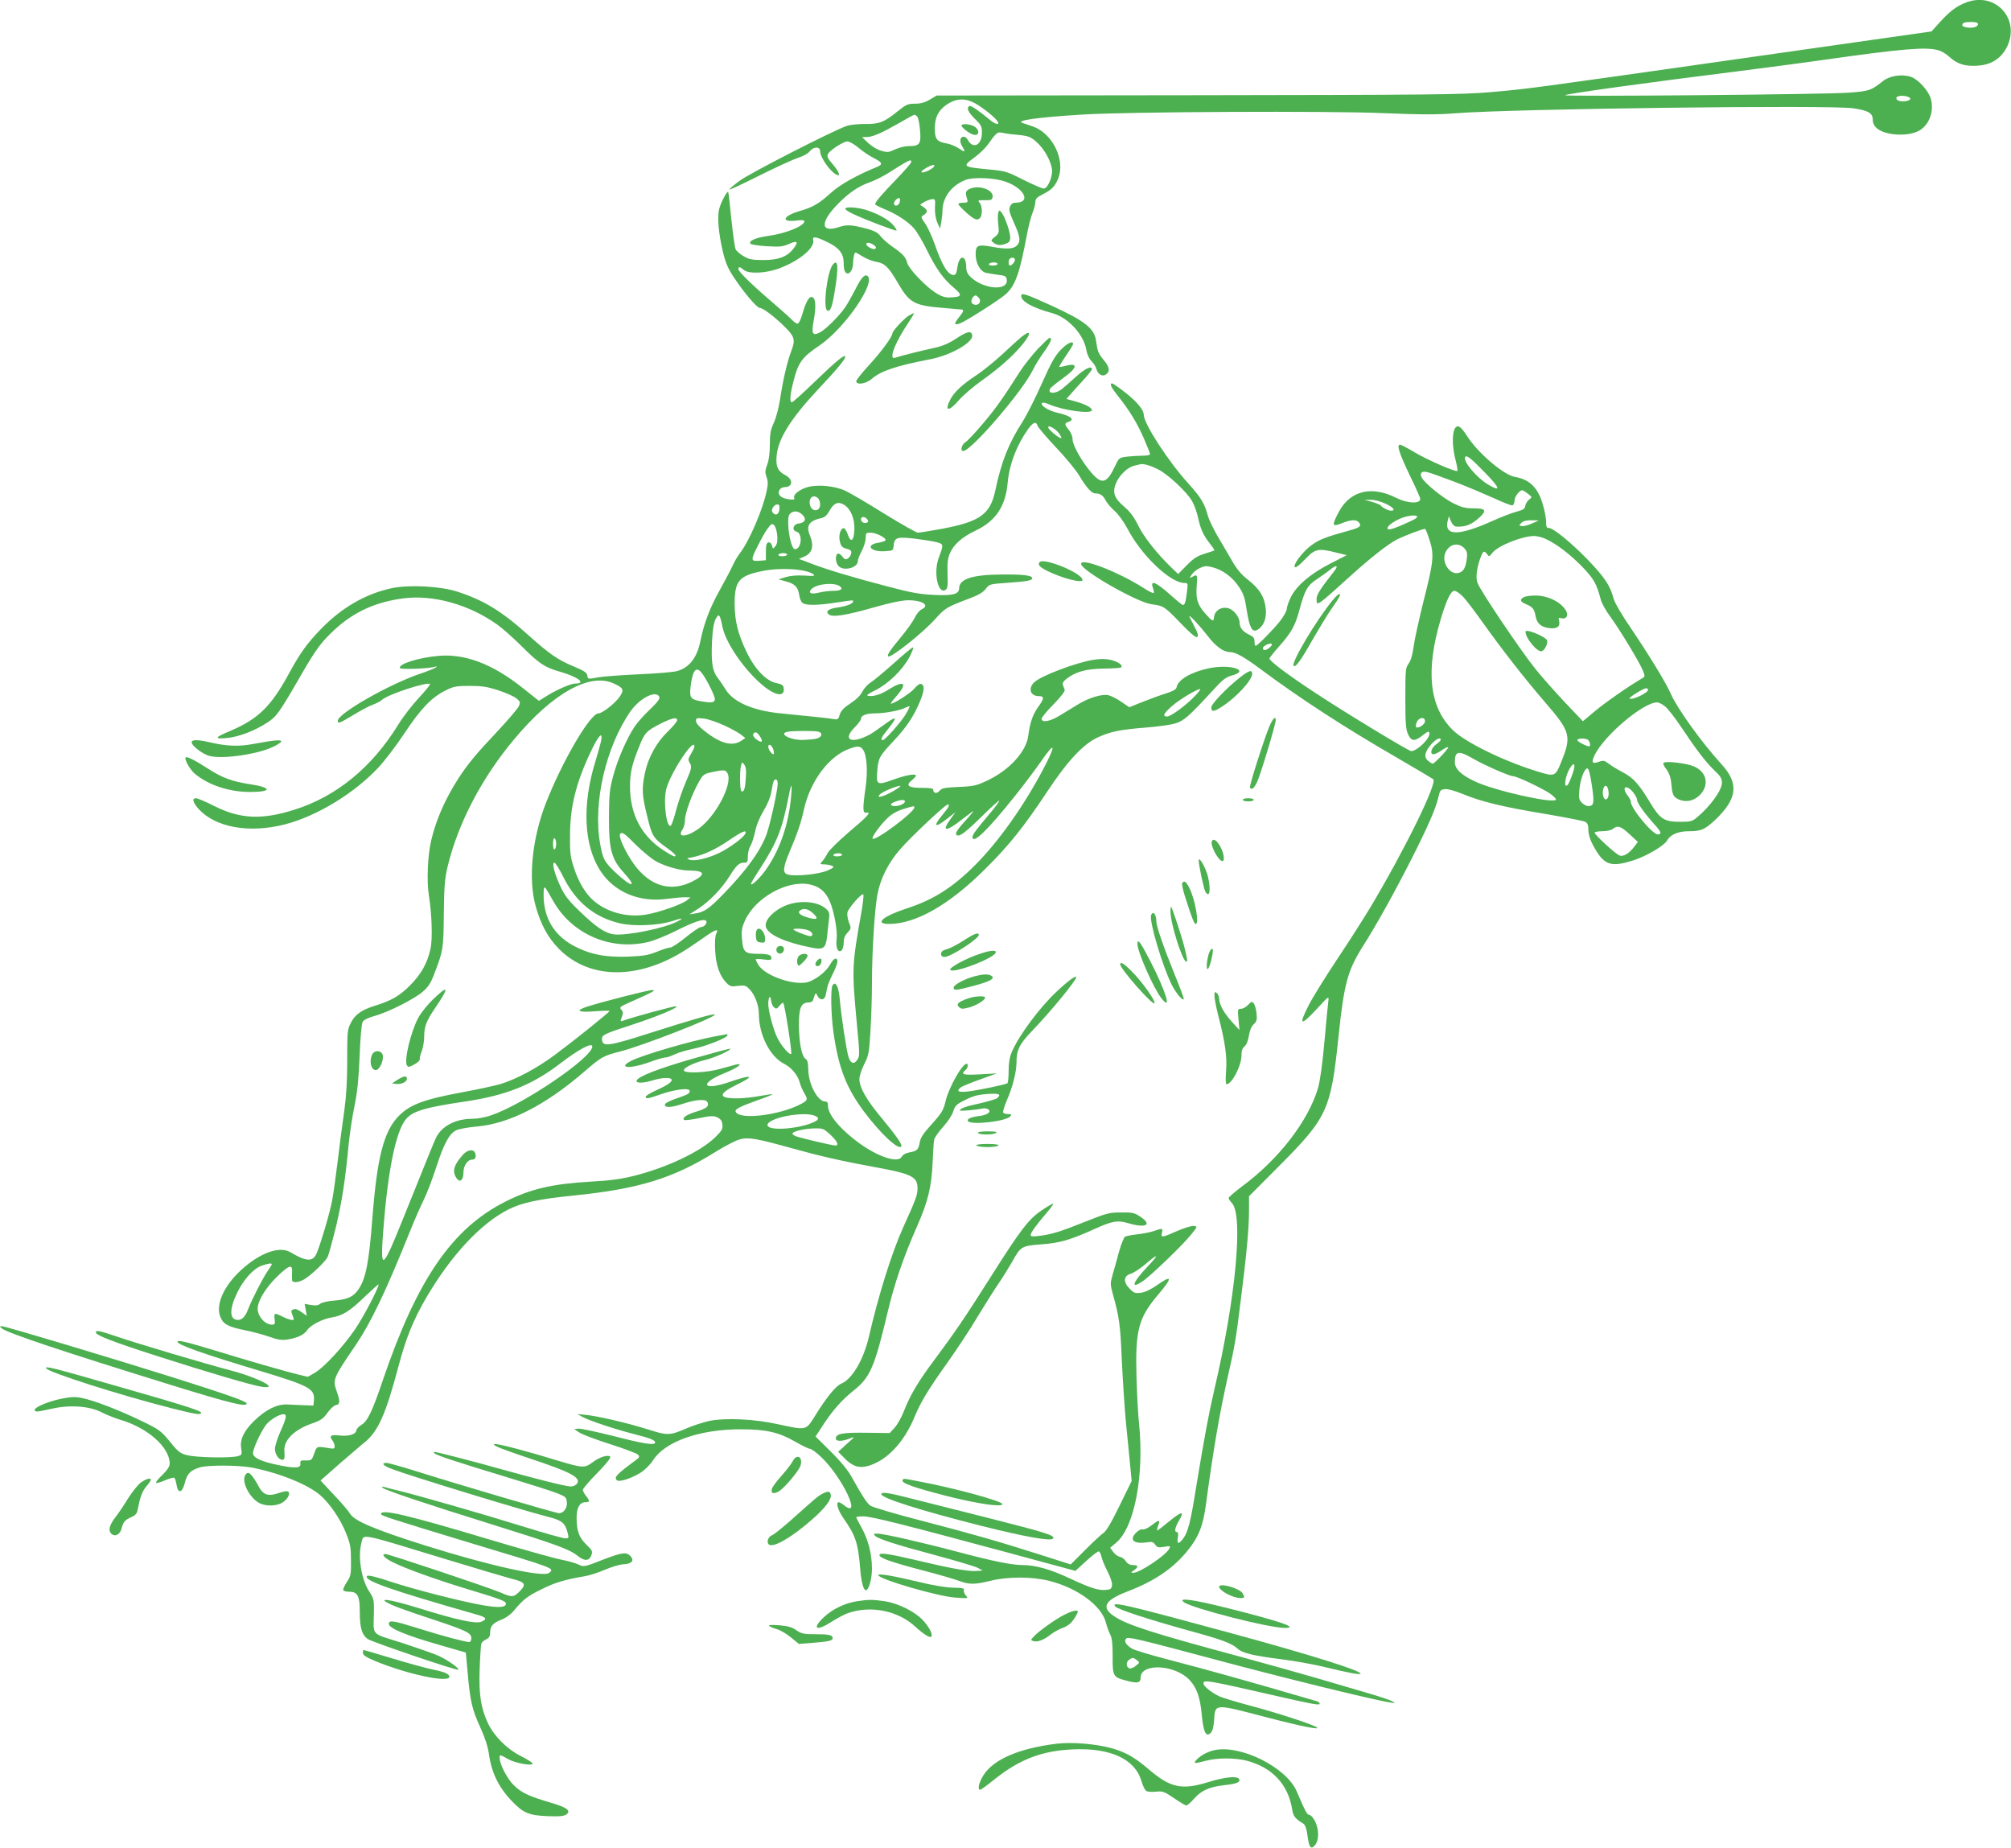 <?xml version="1.0" standalone="no"?>
<!DOCTYPE svg PUBLIC "-//W3C//DTD SVG 20010904//EN"
 "http://www.w3.org/TR/2001/REC-SVG-20010904/DTD/svg10.dtd">
<svg version="1.0" xmlns="http://www.w3.org/2000/svg"
 width="1280pt" height="1176pt" viewBox="0 0 1280 1176"
 preserveAspectRatio="xMidYMid meet">
<g transform="translate(0,1176) scale(0.1,-0.1)"
fill="#4caf50" stroke="none">
<path d="M12519 11746 c-61 -22 -106 -55 -167 -122 l-58 -64 -1194 -170
c-1404 -200 -1370 -195 -1620 -217 -174 -15 -377 -17 -1856 -19 l-1662 -2 -44
-26 c-32 -19 -59 -26 -95 -26 -45 0 -56 -5 -114 -52 -84 -67 -112 -78 -206
-77 -45 0 -95 -5 -118 -14 -98 -36 -616 -301 -678 -348 -38 -28 -67 -53 -64
-55 2 -3 90 38 193 90 104 52 214 102 244 112 31 9 63 27 73 40 25 32 67 33
67 2 0 -38 61 -127 103 -149 31 -17 19 17 -23 66 -32 37 -38 50 -30 65 13 25
99 80 124 80 12 0 44 -18 71 -41 27 -23 71 -52 97 -65 55 -28 59 -40 21 -56
-130 -53 -236 -112 -296 -167 -74 -67 -115 -91 -197 -114 -106 -31 -123 -72
-24 -61 37 5 54 3 54 -4 0 -30 -118 -78 -228 -93 -81 -11 -132 -33 -114 -51 5
-5 52 -12 104 -15 81 -5 100 -3 141 15 53 24 62 13 26 -32 -39 -50 -95 -71
-189 -71 -71 0 -92 4 -126 24 -23 13 -46 33 -52 45 -5 11 -17 98 -27 191 -9
94 -18 172 -20 174 -7 7 -45 -64 -56 -104 -15 -52 -6 -156 21 -272 17 -73 32
-109 69 -165 65 -99 149 -198 168 -198 21 0 104 -64 167 -129 54 -55 59 -77
32 -146 -24 -62 -54 -190 -70 -301 -9 -58 -26 -124 -41 -155 -20 -44 -25 -69
-25 -139 0 -54 -6 -100 -17 -128 -14 -37 -14 -49 -4 -78 10 -27 10 -47 0 -92
-24 -116 -111 -317 -169 -392 -15 -19 -36 -55 -47 -80 -11 -25 -48 -94 -81
-154 -63 -112 -101 -213 -123 -321 -21 -108 -69 -172 -147 -195 -20 -7 -129
-16 -242 -21 -113 -5 -229 -14 -259 -19 -71 -13 -69 -13 -73 12 -2 17 -21 29
-82 55 -105 43 -158 80 -293 201 -170 153 -283 222 -453 277 -109 35 -305 45
-416 22 -167 -36 -318 -123 -450 -259 -87 -89 -136 -157 -204 -283 -114 -210
-196 -290 -371 -365 -103 -43 -109 -54 -28 -47 77 7 176 44 258 97 62 40 77
61 223 314 89 154 124 201 207 278 123 114 262 177 438 200 190 25 419 -39
598 -167 34 -24 106 -88 161 -143 105 -105 143 -130 239 -157 115 -33 169 -75
97 -75 -29 0 -123 -41 -190 -84 l-42 -26 -107 85 c-188 149 -363 216 -531 201
-125 -10 -261 -53 -246 -78 7 -10 188 -3 223 9 11 4 13 3 6 -4 -5 -5 -53 -25
-105 -42 -197 -68 -520 -252 -520 -298 0 -21 11 -16 101 38 46 28 102 58 124
65 21 8 47 21 56 30 38 35 289 117 306 101 3 -4 -29 -43 -70 -87 -42 -45 -102
-122 -133 -173 -167 -271 -393 -456 -660 -540 -208 -66 -346 -59 -509 23 -55
28 -108 50 -117 50 -28 0 -21 -26 16 -68 107 -118 323 -157 551 -98 203 53
440 197 594 362 40 43 115 141 167 220 104 156 171 226 262 271 50 25 68 28
152 28 78 0 111 -5 184 -29 49 -16 100 -39 114 -51 24 -21 25 -25 14 -50 -7
-15 -66 -84 -131 -154 -140 -148 -193 -212 -254 -306 -84 -131 -142 -263 -172
-392 -23 -95 -30 -262 -15 -353 19 -120 24 -277 10 -339 -20 -90 -59 -161
-130 -232 -67 -67 -118 -97 -225 -130 -84 -26 -126 -56 -152 -109 -22 -41 -23
-57 -23 -237 0 -137 -6 -230 -19 -325 -11 -73 -29 -214 -41 -313 -12 -99 -28
-214 -36 -255 -14 -77 -74 -279 -99 -337 -24 -54 -64 -53 -165 7 -71 43 -196
-3 -317 -114 -111 -103 -162 -221 -130 -298 19 -46 50 -62 158 -84 46 -9 115
-28 153 -41 53 -19 79 -23 113 -18 63 9 110 31 129 61 21 31 98 71 156 80 68
11 114 39 209 131 49 47 89 83 89 79 0 -23 -98 -210 -151 -287 -77 -112 -196
-241 -256 -276 l-44 -25 -67 16 c-91 23 -311 86 -522 151 -188 57 -240 69
-240 56 0 -19 157 -75 530 -187 312 -94 345 -113 338 -187 l-3 -32 -55 2 c-30
1 -80 3 -110 5 -67 3 -137 -32 -211 -103 -66 -64 -93 -120 -84 -175 6 -41 5
-44 -22 -51 -45 -13 -263 -9 -320 6 -46 11 -58 20 -112 87 -58 70 -68 77 -184
133 -139 67 -296 128 -375 144 -43 9 -68 8 -134 -5 -86 -18 -174 -56 -167 -73
5 -12 14 -11 109 10 115 26 238 17 315 -22 33 -17 87 -38 119 -48 174 -50 315
-174 316 -278 0 -20 -13 -40 -46 -73 -26 -24 -44 -47 -41 -51 4 -3 29 4 57 16
28 12 54 19 59 17 5 -3 11 -24 15 -46 9 -59 37 -51 53 15 14 57 37 79 96 97
53 15 242 14 326 -1 175 -33 358 -107 439 -176 61 -53 130 -154 165 -243 27
-67 31 -90 31 -173 1 -88 -1 -99 -27 -138 -15 -23 -25 -46 -22 -51 3 -6 21
-10 40 -10 51 0 65 -27 65 -125 0 -104 13 -149 51 -176 28 -19 569 -203 576
-195 9 8 -67 61 -122 87 -33 15 -140 52 -237 84 -203 64 -181 41 -178 195 1
80 -1 88 -30 132 -50 75 -74 224 -49 311 16 57 -26 66 544 -108 187 -57 370
-111 407 -121 91 -22 100 -35 58 -79 -40 -41 -51 -42 -121 -11 -68 30 -714
246 -735 246 -30 0 -8 -25 46 -52 82 -41 275 -110 465 -168 222 -67 255 -79
255 -96 0 -24 -46 -27 -145 -10 -139 24 -439 101 -594 152 -85 29 -138 41
-144 35 -28 -28 143 -88 700 -247 59 -16 66 -29 26 -45 -36 -14 -154 11 -398
87 -191 59 -277 70 -175 22 30 -14 140 -53 244 -87 230 -76 266 -92 266 -126
0 -14 -6 -25 -12 -25 -27 0 -179 41 -315 84 -173 54 -198 58 -198 31 0 -27
108 -72 321 -133 l169 -49 12 -132 c16 -180 28 -230 80 -344 30 -65 48 -122
55 -169 16 -119 62 -213 147 -301 71 -75 108 -90 226 -95 77 -3 104 0 120 11
31 23 5 44 -94 73 -146 43 -193 65 -242 114 -43 43 -89 134 -89 175 0 20 4 19
54 -10 43 -25 156 -46 156 -28 0 5 -34 27 -76 48 -90 46 -169 126 -209 210
-44 95 -58 181 -52 345 3 80 8 152 11 161 4 9 18 21 32 27 18 9 24 19 24 45 0
39 18 59 77 82 24 9 56 33 73 54 61 73 87 93 175 136 85 43 148 62 277 84 31
5 89 24 130 42 40 17 92 33 116 34 55 2 72 25 43 54 -25 25 -53 21 -171 -24
-119 -47 -126 -48 -157 -32 -16 8 -66 23 -113 32 -47 9 -248 66 -446 125 -526
158 -699 199 -699 165 0 -11 57 -29 594 -192 518 -156 512 -153 476 -183 -36
-30 -381 46 -790 175 -320 101 -450 156 -477 202 -9 16 -55 70 -103 120 l-85
91 118 104 c66 56 141 122 169 144 81 69 129 177 208 474 49 185 94 296 176
438 158 271 349 477 527 566 84 42 190 65 407 87 420 42 640 110 910 279 61
38 131 74 157 80 54 14 107 4 334 -59 168 -47 317 -81 509 -116 250 -45 285
-63 285 -138 0 -42 -9 -67 -93 -252 -71 -158 -156 -429 -216 -690 -34 -148
-107 -272 -177 -301 -34 -14 -94 -87 -169 -209 -56 -89 -52 -88 -232 -49 -152
34 -337 42 -440 21 -39 -9 -104 -30 -143 -47 -106 -46 -121 -47 -248 -6 -127
40 -320 85 -396 92 l-51 5 30 -17 c40 -23 207 -79 329 -110 106 -27 136 -39
136 -54 0 -20 -73 -9 -265 41 -109 27 -209 49 -224 47 l-26 -3 35 -23 c19 -12
107 -45 195 -73 88 -28 167 -58 175 -66 13 -13 12 -17 -14 -36 -123 -91 -139
-108 -120 -127 14 -14 93 11 153 49 27 17 61 52 77 77 76 120 295 198 559 198
162 0 243 -19 347 -79 43 -25 85 -45 93 -45 9 0 41 -23 71 -52 134 -126 264
-400 147 -308 -14 11 -30 20 -34 20 -21 0 -6 -51 31 -104 76 -108 92 -157 105
-318 6 -83 21 -138 36 -138 19 0 39 71 39 137 0 92 -24 185 -65 259 -19 34
-35 65 -35 68 0 3 20 6 45 6 50 0 249 -50 910 -228 l440 -119 70 64 c38 35 74
62 79 60 6 -2 13 -17 17 -34 3 -17 21 -59 38 -93 19 -36 31 -73 29 -88 -3 -23
-9 -28 -38 -30 -48 -5 -95 10 -233 74 -121 57 -217 84 -298 84 -69 0 -190 25
-402 81 -229 61 -481 119 -522 119 -26 0 -27 -2 -15 -14 21 -20 128 -55 394
-126 126 -34 243 -69 260 -78 l31 -17 -45 -3 c-49 -3 -166 18 -391 72 -164 38
-217 46 -221 31 -5 -18 64 -43 260 -95 105 -27 216 -59 245 -70 65 -25 101
-25 202 0 109 27 264 27 371 0 182 -45 336 -159 363 -266 7 -26 19 -61 28 -77
11 -22 15 -58 15 -130 -1 -134 2 -140 82 -161 75 -21 96 -17 96 17 0 95 219
85 312 -15 47 -51 67 -110 78 -227 10 -106 27 -139 57 -108 11 11 18 38 21 82
7 105 -2 104 342 14 219 -57 342 -81 310 -61 -30 20 -259 94 -422 137 -93 25
-183 52 -200 61 -52 26 -98 64 -98 80 0 26 14 24 495 -86 211 -48 245 -53 245
-42 0 5 -8 12 -17 15 -434 127 -681 196 -957 268 -104 27 -202 57 -219 66 -40
24 -55 49 -39 65 13 13 71 -1 562 -132 416 -112 1011 -258 1115 -274 39 -6 39
-6 15 8 -14 8 -91 33 -170 56 -80 23 -227 66 -328 96 -101 29 -310 88 -465
130 -555 149 -724 203 -805 258 -85 56 -61 102 82 157 173 66 291 146 382 257
72 88 101 159 119 292 49 363 86 576 138 810 47 208 52 233 86 508 36 284 51
447 51 563 l0 86 188 189 c312 313 333 359 382 831 35 335 58 418 156 573 82
128 198 337 309 555 104 206 153 318 170 390 10 46 14 50 42 53 19 2 65 -11
116 -32 117 -48 251 -81 524 -126 128 -22 242 -44 253 -50 15 -8 20 -21 20
-53 0 -26 11 -61 28 -93 70 -131 111 -146 259 -99 82 26 196 93 214 126 20 37
70 59 136 59 81 0 103 10 170 72 142 135 153 232 39 356 -125 137 -279 351
-321 446 -32 73 -141 251 -259 425 -54 79 -100 158 -106 183 -21 81 -55 131
-158 240 -109 113 -225 208 -254 208 -14 0 -17 8 -17 38 1 20 -9 71 -21 112
-32 108 -84 159 -178 175 -71 12 -236 153 -304 260 -14 22 -33 47 -42 54 -47
40 -65 -78 -31 -208 9 -35 14 -65 11 -68 -9 -9 -191 70 -271 118 -45 27 -87
49 -94 49 -23 0 -4 -57 64 -199 36 -73 65 -139 65 -146 0 -33 -82 -29 -152 6
-157 80 -294 47 -366 -88 -47 -88 -44 -98 18 -73 60 24 93 25 110 5 18 -22 5
-33 -58 -50 -158 -44 -192 -57 -245 -95 -47 -34 -107 -108 -107 -133 0 -18 23
-2 71 48 60 63 81 67 196 38 l65 -16 -107 -55 c-127 -65 -217 -143 -251 -217
-13 -27 -24 -60 -24 -72 0 -11 -19 -45 -42 -75 -46 -58 -145 -158 -156 -158
-4 0 -8 12 -7 27 0 22 -7 31 -34 44 -41 19 -61 45 -61 77 0 33 -34 78 -68 90
-45 15 -91 -12 -95 -57 -2 -30 -11 -26 -56 25 -50 57 -60 92 -54 178 6 69 4
73 -28 55 -20 -10 -20 -10 -4 14 9 14 32 33 52 42 29 14 42 15 80 5 65 -16
128 -63 169 -125 30 -45 38 -70 50 -152 17 -107 34 -139 66 -122 39 21 60 70
55 131 -7 76 -38 129 -112 187 -45 35 -73 69 -106 127 -25 43 -67 115 -93 159
-25 44 -51 98 -57 120 -22 82 -45 119 -126 209 -125 137 -283 380 -283 436 0
31 -41 81 -115 140 -42 33 -81 60 -86 60 -19 0 -8 -24 40 -84 72 -91 120 -170
163 -269 21 -48 38 -92 38 -98 0 -5 -21 -9 -47 -9 -27 0 -71 -3 -99 -6 -50 -6
-52 -8 -75 -57 -53 -113 -84 -123 -149 -49 -61 69 -123 178 -123 215 0 19 -10
44 -23 60 -29 35 -30 44 -4 52 45 14 16 39 -69 58 -60 14 -113 48 -98 63 4 4
24 0 44 -9 89 -39 273 -64 273 -37 0 15 -40 37 -104 55 l-58 16 19 22 c10 12
47 53 81 90 34 37 62 72 62 77 0 26 -45 4 -102 -48 -35 -32 -76 -68 -92 -80
-33 -25 -76 -29 -76 -8 0 14 13 26 99 89 78 57 82 89 8 70 -23 -6 -43 -10 -45
-8 -2 1 17 33 42 70 25 36 46 70 46 76 0 23 -38 5 -80 -39 -36 -38 -60 -81
-118 -211 -40 -90 -95 -200 -123 -244 -89 -138 -135 -254 -174 -439 -32 -151
-98 -198 -338 -243 -76 -14 -146 -25 -155 -25 -9 0 -105 54 -212 120 -107 67
-220 133 -250 147 -64 30 -172 41 -236 24 -53 -14 -97 -48 -89 -69 4 -12 -2
-14 -37 -9 -49 7 -72 30 -57 58 5 11 20 19 33 19 53 0 56 49 5 76 -48 24 -62
56 -56 122 9 109 91 239 265 425 117 124 172 190 172 206 0 21 -58 -27 -197
-161 -73 -71 -137 -128 -143 -128 -15 0 -12 46 10 132 30 120 55 155 164 228
163 110 367 407 306 445 -18 11 -40 -15 -77 -89 -20 -39 -48 -89 -63 -111 -38
-56 -125 -142 -162 -161 -45 -23 -54 -8 -40 69 19 103 14 157 -14 157 -17 0
-37 -38 -58 -112 -9 -32 -22 -58 -30 -58 -7 0 -23 12 -37 26 -13 14 -67 62
-119 107 -126 107 -220 198 -220 214 0 18 10 16 33 -4 31 -28 144 -23 232 11
127 49 223 130 211 179 -6 25 17 22 91 -14 73 -35 103 -73 103 -131 0 -46 8
-68 26 -68 18 0 34 32 34 67 0 15 3 38 6 50 6 21 6 21 51 -7 25 -16 65 -32 89
-36 54 -8 80 -33 138 -133 74 -128 104 -145 282 -160 65 -6 122 -11 127 -11
14 0 7 -18 -18 -48 -35 -42 -33 -55 8 -39 45 19 256 154 290 186 60 55 87 131
133 376 9 50 25 112 35 138 11 26 19 59 19 72 0 19 10 30 48 49 56 28 76 49
97 99 48 116 -34 287 -160 332 -27 9 -57 19 -65 22 -53 16 90 36 380 54 292
18 1560 24 1916 9 241 -10 344 -10 455 -1 362 29 2378 54 2534 32 96 -14 125
-30 125 -72 0 -44 36 -75 105 -89 70 -14 150 -6 193 20 63 38 93 122 72 200
-14 52 -80 125 -127 141 -58 19 -136 7 -178 -27 -77 -61 -87 -64 -221 -74
-147 -11 -1812 -26 -1803 -16 8 9 513 79 1089 151 157 20 411 53 565 75 495
70 646 83 723 60 19 -5 51 -24 71 -43 50 -45 98 -60 176 -55 89 5 150 44 188
117 89 176 -68 354 -254 287z m71 -140 c0 -8 -11 -17 -25 -20 -27 -7 -75 2
-75 13 0 16 15 21 57 21 30 0 43 -4 43 -14z m-446 -462 c24 -9 19 -21 -10 -27
-35 -6 -64 2 -64 19 0 15 45 19 74 8z m-5906 -61 c78 -53 130 -105 113 -111
-7 -2 -23 4 -36 14 -93 76 -136 105 -145 99 -20 -12 -9 -37 35 -81 40 -39 45
-48 45 -89 0 -79 -57 -107 -90 -45 -6 11 -17 20 -26 20 -23 0 -29 -30 -10 -60
23 -40 20 -42 -20 -15 -20 13 -52 27 -73 31 -68 12 -81 27 -81 96 0 69 21 113
71 149 71 50 136 48 217 -8z m-399 -66 c6 -8 14 -46 17 -87 8 -86 -2 -100 -73
-100 -23 0 -62 -9 -86 -21 -38 -18 -48 -20 -86 -9 -25 6 -61 28 -84 49 l-40
38 31 1 c38 1 91 24 207 90 49 29 92 52 96 52 4 0 11 -6 18 -13z m616 -113
c92 -8 103 -12 146 -51 44 -40 84 -109 94 -165 9 -46 -25 -128 -52 -128 -10 0
-67 25 -128 55 -104 53 -116 57 -215 66 -176 17 -178 18 -95 79 31 23 69 60
85 83 47 68 60 79 83 73 12 -3 49 -9 82 -12z m-655 -175 c0 -7 -42 -55 -93
-108 -92 -95 -137 -147 -137 -161 0 -3 26 -17 58 -30 78 -32 151 -79 190 -124
18 -21 55 -82 81 -136 59 -120 105 -185 172 -241 57 -48 53 -59 -24 -62 -33
-1 -55 6 -94 31 -65 42 -171 154 -179 190 -9 36 -27 56 -95 103 -31 22 -65 52
-76 68 -15 20 -38 32 -80 44 -103 27 -131 29 -183 12 -121 -40 -121 33 -1 153
67 67 125 106 194 131 31 10 84 37 118 58 140 88 149 93 149 72z m145 -29
c-10 -16 -65 -42 -78 -37 -7 2 4 14 23 25 37 23 66 29 55 12z m452 -95 c123
-42 169 -135 67 -135 -16 0 -28 -8 -35 -24 -9 -20 -5 -37 25 -104 41 -90 44
-121 16 -147 -22 -20 -68 -22 -159 -5 -88 16 -101 9 -101 -48 0 -57 29 -109
65 -118 14 -3 49 -9 78 -13 45 -5 52 -9 55 -30 11 -75 -147 -63 -230 16 -20
19 -28 37 -28 62 0 81 -45 82 -56 1 -5 -38 -11 -50 -24 -50 -36 0 -73 59 -121
197 -17 48 -44 107 -60 130 -29 42 -29 43 -9 55 26 17 25 32 -2 50 l-22 15 24
16 c14 8 36 17 49 19 24 3 25 1 22 -53 -1 -36 4 -70 15 -95 l17 -39 8 40 c4
22 8 58 8 79 2 82 59 157 147 191 50 19 180 14 251 -10z m-669 -127 c-2 -13
-11 -24 -20 -26 -21 -4 -24 18 -6 36 19 19 30 14 26 -10z m-161 -281 c17 -13
6 -28 -15 -20 -26 9 -42 24 -37 34 6 9 32 2 52 -14z m893 -90 c0 -14 -20 -37
-32 -37 -10 0 -11 34 -1 43 11 12 33 8 33 -6z m-110 -27 c0 -5 -14 -10 -31
-10 -17 0 -28 4 -24 10 3 6 17 10 31 10 13 0 24 -4 24 -10z m-120 -215 c17
-20 5 -45 -20 -45 -11 0 -23 7 -26 15 -6 15 11 45 26 45 4 0 13 -7 20 -15z
m375 -816 c4 -11 57 -73 118 -138 62 -65 127 -145 146 -177 43 -73 79 -114
102 -114 31 0 50 -12 66 -44 9 -17 35 -48 58 -68 24 -21 58 -69 80 -110 89
-172 274 -348 364 -348 22 0 23 -2 16 -57 -8 -65 -14 -83 -26 -83 -5 0 -39 28
-76 61 -95 86 -135 102 -114 46 5 -14 7 -27 4 -31 -3 -3 -30 10 -59 29 -170
109 -418 203 -402 153 15 -47 357 -241 446 -253 79 -11 84 -14 184 -118 71
-73 101 -98 109 -90 8 8 3 26 -18 64 -15 30 -30 59 -32 64 -8 22 63 -54 115
-121 52 -68 102 -104 143 -104 35 0 89 -30 190 -105 254 -189 535 -372 876
-569 121 -70 223 -131 228 -135 26 -25 -179 -444 -401 -816 -36 -60 -129 -207
-208 -325 -79 -119 -161 -251 -183 -295 -68 -133 -54 -139 53 -23 74 80 75 81
71 48 -3 -19 -14 -136 -25 -260 -13 -145 -28 -250 -41 -295 -62 -209 -250
-453 -483 -625 -47 -35 -86 -69 -86 -74 0 -5 9 -20 21 -32 74 -78 24 -608
-111 -1184 -38 -164 -63 -299 -120 -645 -32 -202 -50 -270 -81 -309 -28 -36
-39 -33 -32 9 4 23 2 35 -6 35 -18 0 -13 29 15 76 36 61 15 57 -68 -11 -36
-30 -69 -55 -72 -55 -3 0 -1 12 4 26 17 44 11 46 -36 10 -25 -20 -52 -32 -60
-29 -19 7 -64 -34 -64 -58 0 -23 32 -32 85 -25 37 6 45 4 58 -14 12 -18 21
-20 57 -14 40 7 42 6 31 -14 -22 -41 -188 -152 -226 -151 -19 0 -19 1 3 16 30
21 28 33 -7 33 -19 0 -34 8 -45 24 -8 14 -25 26 -37 28 -12 2 -31 15 -43 31
l-20 27 38 32 c116 96 180 426 146 758 -6 52 -13 183 -16 290 -9 303 11 381
136 529 96 113 93 132 -9 60 -36 -25 -73 -43 -99 -46 -36 -5 -45 -2 -72 26
-42 42 -39 81 7 95 18 5 61 33 95 62 34 30 64 52 66 49 3 -3 -22 -33 -55 -67
-93 -98 -110 -145 -33 -94 52 34 260 234 313 301 40 50 40 50 15 53 -14 2 -61
-13 -105 -32 -97 -43 -105 -44 -97 -11 7 29 3 30 -51 11 -22 -8 -69 -17 -105
-21 -36 -4 -71 -11 -79 -15 -7 -4 -24 -45 -37 -91 -12 -46 -31 -112 -41 -147
-17 -60 -17 -64 1 -130 40 -144 47 -194 56 -412 6 -124 17 -297 25 -385 9 -88
21 -212 27 -275 l11 -115 -77 -157 c-53 -109 -85 -163 -104 -175 -15 -10 -67
-59 -117 -109 l-90 -90 -185 59 c-280 89 -426 131 -760 218 -168 43 -316 87
-330 97 -24 18 -49 57 -120 184 -22 40 -69 98 -132 160 l-97 96 55 84 c62 92
114 150 189 210 104 83 132 149 215 498 43 182 102 354 189 550 68 155 90 247
97 400 3 69 7 135 10 147 2 13 28 49 57 82 30 33 59 77 65 100 11 35 20 44 78
72 49 25 82 33 139 37 75 5 91 -2 61 -27 -7 -6 -55 -20 -106 -32 -90 -19 -130
-33 -130 -46 0 -5 104 3 145 13 11 2 26 0 34 -5 25 -16 -4 -38 -61 -44 -50 -6
-78 -20 -66 -33 26 -25 243 0 269 32 9 11 6 14 -14 14 -14 0 -29 4 -32 10 -3
5 8 41 24 79 36 81 61 179 61 240 0 79 19 117 98 199 122 127 282 322 282 343
0 15 -55 -26 -124 -91 -110 -103 -241 -280 -286 -385 -14 -33 -20 -69 -20
-120 0 -41 -4 -76 -8 -79 -15 -9 -188 -45 -251 -52 -62 -7 -76 1 -46 26 8 6
63 29 122 50 l108 39 -107 -6 c-108 -6 -126 -1 -93 27 16 13 20 40 7 40 -28 0
-112 -150 -133 -236 -14 -61 -25 -78 -99 -160 -44 -49 -62 -76 -66 -105 -8
-46 -17 -54 -66 -63 -23 -4 -42 -15 -49 -28 -25 -46 -172 7 -303 112 -105 83
-166 162 -166 214 0 19 -5 26 -18 26 -47 0 -105 109 -107 198 -1 47 -5 66 -17
73 -25 14 -42 103 -43 215 0 112 14 144 62 144 13 0 26 7 28 15 16 51 17 51
28 28 14 -31 45 -30 52 2 3 14 8 37 11 53 3 15 19 53 35 85 16 32 29 66 29 77
0 32 -24 23 -45 -16 -22 -41 -77 -88 -131 -110 -81 -34 -284 32 -328 107 -9
15 -16 30 -16 33 0 4 23 4 50 0 41 -5 50 -4 50 9 0 20 -21 27 -89 27 -79 0
-92 12 -98 92 -5 56 -2 74 20 122 67 146 272 258 413 227 62 -14 98 -45 125
-106 28 -63 51 -192 44 -242 -7 -52 9 -90 31 -72 8 6 14 29 14 50 0 26 7 46
25 64 23 26 24 28 8 66 -8 21 -12 50 -9 63 7 28 91 124 101 114 3 -3 -1 -46
-9 -95 -65 -365 -65 -372 -31 -740 17 -179 18 -193 2 -217 -21 -32 -42 -25
-56 17 -13 39 -47 263 -56 369 -7 80 -27 118 -46 87 -13 -22 -10 -182 6 -299
32 -225 81 -352 195 -505 102 -136 215 -243 236 -222 10 10 -27 64 -118 174
-101 120 -148 201 -148 256 0 19 14 61 30 93 28 54 32 72 40 204 5 80 10 219
10 310 0 208 17 470 35 569 20 103 70 202 147 289 67 77 285 282 300 282 16 0
8 -16 -32 -64 -64 -78 -51 -89 30 -25 l51 40 -30 -42 c-58 -79 -34 -85 58 -15
30 23 66 50 80 61 14 11 0 -9 -31 -43 -66 -72 -83 -98 -68 -107 18 -11 54 16
163 123 59 58 107 101 107 96 0 -6 -26 -41 -57 -78 -85 -100 -113 -137 -113
-152 0 -51 96 42 270 260 58 73 132 171 165 219 93 135 100 112 14 -50 -124
-235 -284 -460 -433 -609 -142 -142 -265 -220 -431 -274 -156 -51 -213 -100
-117 -100 170 0 381 120 608 345 156 154 250 272 398 495 133 201 232 306 327
349 80 36 140 48 305 61 72 6 155 17 184 26 55 16 89 46 245 216 55 61 79 79
112 88 127 33 -5 76 -143 47 -113 -24 -197 -73 -205 -121 -3 -14 -23 -25 -74
-41 -38 -12 -105 -37 -148 -54 l-79 -32 -51 35 c-29 20 -66 38 -83 42 -43 8
-126 -17 -196 -61 -32 -19 -84 -51 -115 -70 -61 -37 -113 -46 -113 -19 0 8 34
50 76 92 45 46 73 82 71 92 -3 8 -8 22 -12 31 -4 12 4 24 27 42 58 43 123 61
235 62 57 1 106 4 109 8 13 13 -18 35 -64 47 -35 8 -66 8 -113 1 -114 -19
-331 -101 -376 -143 -41 -39 -25 -88 29 -88 37 0 35 -15 -6 -72 -34 -49 -50
-97 -61 -180 -13 -101 -119 -218 -260 -285 -70 -33 -87 -37 -183 -41 -91 -4
-108 -8 -122 -25 -17 -20 -40 -16 -40 7 0 9 -20 12 -69 12 -87 -1 -110 14 -68
48 15 12 27 25 27 29 0 16 -63 5 -145 -25 -103 -37 -109 -34 -101 59 7 80 13
91 105 189 81 86 128 157 167 251 28 68 30 101 8 110 -10 4 -26 -7 -46 -31
-25 -30 -148 -107 -148 -92 0 3 18 26 40 51 70 81 42 98 -57 35 -47 -30 -96
-45 -129 -38 -12 2 5 15 49 36 82 41 171 128 216 211 17 33 28 61 22 61 -6 0
-61 -46 -123 -102 -62 -55 -128 -110 -146 -121 -18 -11 -42 -37 -53 -58 -12
-25 -40 -52 -77 -76 -42 -28 -60 -47 -67 -71 -9 -30 -12 -33 -40 -28 -28 5
-102 13 -335 36 -177 17 -303 72 -352 153 -13 21 -35 54 -50 73 -34 44 -42 98
-36 233 4 74 11 117 23 141 21 40 27 32 44 -51 21 -103 142 -277 260 -374 80
-65 138 -71 129 -14 -2 19 -12 25 -47 32 -64 13 -137 89 -189 198 -55 114 -75
195 -76 304 0 147 26 180 172 210 116 25 280 15 328 -19 15 -11 6 -13 -57 -9
-47 3 -90 -1 -119 -10 l-45 -14 47 -13 c57 -15 77 -35 85 -86 3 -22 12 -45 21
-51 21 -17 95 -16 212 2 113 17 110 17 110 7 0 -14 -45 -31 -99 -38 -58 -8
-79 -25 -56 -44 24 -20 110 -6 289 45 106 30 178 45 217 45 92 0 140 -33 85
-58 -13 -6 -33 -30 -44 -54 -12 -24 -51 -79 -87 -122 -69 -83 -90 -114 -82
-123 15 -14 220 148 302 240 61 68 72 74 212 127 59 22 90 40 107 62 23 31 26
31 138 39 127 9 158 15 158 29 0 18 -55 25 -190 24 -190 -1 -274 -28 -275 -87
0 -38 -39 -49 -160 -43 -88 4 -145 14 -285 51 -231 60 -397 110 -495 148 l-80
30 32 14 c54 22 66 68 37 138 -25 61 -3 92 78 109 18 4 34 20 50 49 26 47 55
58 93 33 42 -28 66 -89 63 -159 -3 -71 -23 -84 -42 -28 -6 19 -17 36 -23 39
-21 6 -38 -44 -27 -85 7 -30 15 -38 42 -45 26 -7 33 -13 30 -30 -2 -11 -11
-26 -21 -32 -15 -9 -21 -7 -36 13 -10 13 -23 21 -30 17 -16 -11 -13 -57 6 -78
32 -35 123 -12 123 31 0 10 11 39 25 65 14 26 25 63 25 82 0 32 2 34 33 34 35
0 101 -35 93 -49 -3 -5 -23 -11 -45 -15 -85 -13 -52 -59 39 -54 54 3 55 4 58
35 5 53 20 58 135 45 56 -7 119 -17 141 -23 42 -12 43 -14 11 -99 -35 -94 -5
-234 43 -204 14 10 16 24 13 101 -2 73 1 99 16 134 25 56 78 102 162 142 129
61 192 155 205 307 11 117 57 236 129 338 33 46 52 53 62 21z m131 -41 c13
-17 22 -33 19 -36 -6 -7 -77 49 -82 65 -8 22 37 1 63 -29z m2719 -259 c94 -96
100 -122 19 -74 -76 45 -164 150 -148 177 9 14 37 -8 129 -103z m-2080 22 c63
-33 179 -142 212 -199 14 -24 32 -73 39 -108 16 -73 34 -112 77 -166 17 -21
28 -39 26 -41 -2 -2 -30 -11 -62 -21 -45 -14 -70 -29 -113 -73 l-55 -56 -46
44 c-90 87 -175 195 -209 266 -26 53 -50 85 -89 119 -65 55 -77 93 -49 155 21
47 73 96 112 105 15 3 32 7 37 9 20 7 71 -8 120 -34z m1883 -77 c81 -31 194
-79 252 -105 57 -27 110 -47 117 -45 7 3 13 17 13 31 0 24 31 65 49 65 4 0 21
-10 36 -22 28 -22 28 -22 7 -38 -11 -9 -22 -27 -24 -40 -2 -18 -13 -25 -54
-36 -29 -7 -98 -34 -154 -59 -218 -98 -310 -97 -285 3 l7 27 13 -32 c8 -19 22
-33 32 -34 61 -4 100 12 152 60 46 43 37 56 -40 56 -54 0 -76 6 -132 34 -66
34 -178 125 -198 162 -14 28 -1 42 33 35 16 -3 95 -31 176 -62z m-4050 -106
c7 -7 12 -24 12 -39 0 -46 -53 -49 -64 -4 -12 46 21 74 52 43z m3610 -33 c51
-23 68 -45 36 -45 -18 0 -56 19 -65 33 -4 5 -29 15 -55 23 l-49 13 40 0 c23 1
63 -10 93 -24z m-3857 -17 c4 -42 -17 -66 -39 -44 -11 11 -11 18 -3 35 13 23
40 29 42 9z m152 -60 c21 -25 9 -45 -31 -50 -34 -4 -44 -43 -13 -51 42 -11 33
-112 -9 -112 -19 0 -40 80 -43 158 -1 48 2 61 18 73 23 17 54 10 78 -18z
m3907 -6 c0 -10 -20 -20 -104 -57 -64 -27 -90 -31 -84 -13 6 18 50 47 94 63
44 16 94 19 94 7z m-3501 -16 c9 -10 9 -16 1 -21 -16 -10 -40 2 -40 20 0 19
24 20 39 1z m4233 -27 c-24 -11 -53 -19 -64 -17 -21 3 -21 4 -4 21 12 11 32
17 64 16 l47 -1 -43 -19z m-4805 -76 c3 -34 0 -54 -11 -68 -16 -20 -16 -20
-22 3 -4 14 -13 22 -23 20 -12 -3 -16 -16 -16 -58 l0 -55 -33 -3 c-65 -6 -66
0 -21 90 23 46 52 98 66 116 23 30 27 32 41 19 8 -9 17 -37 19 -64z m4153 -33
c29 -90 25 -134 -41 -393 -27 -109 -55 -235 -61 -280 -7 -54 -18 -91 -32 -110
-20 -27 -21 -41 -21 -220 0 -159 3 -198 17 -229 21 -47 42 -48 94 -7 32 25 40
28 42 14 7 -32 -77 -115 -116 -115 -16 0 -438 256 -617 375 -169 111 -285 199
-285 214 0 4 27 39 61 77 79 89 102 131 129 229 34 128 51 159 112 199 29 19
68 47 86 62 38 31 53 26 26 -9 -91 -115 -114 -152 -114 -178 0 -50 -2 -51 215
145 128 116 238 202 295 232 52 26 174 72 181 68 4 -2 17 -35 29 -74z m739 10
c70 -32 160 -102 237 -182 70 -74 86 -103 113 -204 6 -23 33 -72 61 -109 58
-79 182 -284 206 -340 15 -37 15 -40 -1 -50 -95 -56 -235 -154 -300 -208 l-80
-67 -115 121 c-63 67 -148 163 -188 213 -94 117 -352 500 -368 547 -13 37 -4
101 24 172 13 32 20 33 38 10 11 -17 14 -16 33 9 36 45 187 106 266 107 17 0
50 -8 74 -19z m-515 -63 c14 -17 17 -31 12 -65 -8 -57 -21 -80 -52 -88 -58
-15 -112 71 -83 132 27 55 85 65 123 21z m-4314 -37 c0 -5 -14 -10 -31 -10
-17 0 -28 4 -24 10 3 6 17 10 31 10 13 0 24 -4 24 -10z m337 -202 c21 -17 4
-28 -43 -28 -25 0 -65 -5 -90 -11 -53 -14 -75 -2 -46 25 36 32 146 41 179 14z
m3965 -65 c20 -21 77 -96 128 -168 125 -175 265 -354 395 -505 161 -186 169
-214 103 -377 -38 -96 -41 -97 -154 -62 -215 66 -462 187 -539 265 -148 147
-172 376 -75 703 38 126 64 181 88 181 10 0 34 -17 54 -37z m-1232 -325 c-24
-19 -41 -20 -42 -3 -1 13 43 35 56 28 5 -3 -1 -15 -14 -25z m-3618 -155 c28
-31 88 -149 88 -171 0 -25 -22 -27 -99 -13 -55 11 -63 24 -56 86 12 105 33
136 67 98z m-557 -72 c63 -28 69 -41 40 -84 -30 -43 -111 -107 -136 -107 -52
0 -229 -302 -334 -570 -88 -225 -114 -483 -66 -655 33 -119 78 -201 147 -272
200 -204 526 -200 834 9 36 24 86 58 111 76 56 38 75 42 58 11 -7 -14 -10 -54
-7 -108 5 -95 29 -162 72 -206 23 -23 31 -25 73 -19 44 5 50 3 75 -23 33 -34
58 -101 58 -154 0 -133 70 -273 161 -319 47 -24 86 -71 99 -118 5 -20 19 -52
30 -70 24 -39 21 -46 -28 -71 -136 -69 -378 -98 -408 -49 -11 17 18 33 132 74
58 20 103 38 101 40 -2 2 -38 -3 -81 -11 -43 -8 -108 -15 -144 -15 -124 0
-123 29 5 91 108 52 89 62 -37 19 -89 -31 -144 -40 -157 -27 -14 14 32 47 107
77 85 34 129 67 74 55 -16 -4 -60 -16 -99 -27 -80 -24 -225 -31 -232 -11 -6
16 63 50 134 67 57 13 169 63 161 72 -3 2 -107 -26 -233 -62 -221 -63 -355
-115 -363 -141 -5 -18 43 -17 104 2 55 17 110 20 118 6 9 -13 -23 -36 -96 -69
-38 -17 -68 -36 -68 -41 0 -16 12 -14 93 14 94 33 187 44 187 22 0 -17 -10
-22 -94 -51 -33 -12 -61 -26 -63 -33 -8 -24 38 -23 112 2 88 29 150 33 159 9
10 -25 -8 -39 -74 -59 -59 -18 -90 -39 -76 -52 3 -4 46 1 95 11 77 16 92 16
117 5 22 -11 30 -22 32 -47 3 -27 -4 -39 -46 -80 -94 -91 -304 -191 -512 -244
-89 -22 -153 -31 -282 -38 -242 -14 -380 -46 -539 -126 -340 -170 -563 -495
-780 -1131 -69 -205 -100 -269 -139 -291 -16 -9 -31 -26 -32 -36 -4 -25 -50
-38 -110 -31 -52 6 -64 -3 -43 -31 8 -10 15 -27 15 -38 0 -16 -5 -17 -37 -12
-78 13 -76 14 -93 -34 -15 -43 -18 -45 -53 -44 -33 1 -37 -1 -35 -20 4 -29
-30 -32 -134 -11 -115 23 -168 48 -168 77 0 27 49 134 82 179 23 31 84 69 113
69 23 0 18 -25 -20 -110 -19 -43 -35 -92 -35 -110 0 -35 24 -70 47 -70 14 0
16 8 13 58 -4 69 64 135 181 175 52 18 68 30 94 67 18 25 41 46 53 48 26 4 28
23 7 82 -29 81 -27 86 117 297 99 146 192 340 348 728 29 72 68 161 87 199 19
38 54 129 78 203 50 154 83 216 127 239 17 9 76 20 134 25 205 18 435 135 683
349 111 96 121 101 231 129 145 38 600 215 600 234 0 10 -120 -24 -419 -119
-253 -81 -294 -87 -299 -43 -4 32 5 37 196 99 160 53 295 109 276 116 -9 4
-283 -71 -336 -91 -21 -8 -21 -5 -8 29 7 19 6 29 -6 41 -14 14 -8 19 63 50
146 65 161 74 134 74 -24 1 -316 -74 -413 -105 -79 -26 -60 -38 47 -30 52 4
95 5 95 2 0 -7 -224 -187 -345 -277 -117 -87 -250 -158 -350 -188 -38 -11
-145 -34 -236 -51 -246 -45 -337 -78 -409 -150 -97 -97 -140 -264 -170 -655
-21 -274 -41 -379 -86 -447 -32 -50 -71 -68 -157 -75 -41 -3 -79 -12 -89 -20
-12 -11 -28 -13 -58 -8 l-41 7 7 -38 7 -38 -24 17 c-35 25 -47 30 -64 23 -12
-4 -13 -11 -5 -31 6 -15 10 -28 10 -31 0 -10 -34 -2 -70 16 -53 27 -57 26 -52
-15 4 -31 2 -35 -19 -35 -43 1 -89 53 -89 102 0 48 50 131 120 200 81 79 103
86 99 31 -1 -21 -1 -44 0 -50 2 -18 36 -16 73 3 40 21 136 111 153 144 7 14
31 102 54 195 39 167 58 290 81 530 7 66 23 174 37 240 18 89 26 170 32 315 4
108 12 204 19 216 7 13 32 26 74 38 87 23 257 109 310 156 33 28 51 56 70 107
59 152 61 165 63 388 2 175 6 225 24 300 66 274 217 565 425 812 243 291 479
423 631 354z m3699 -82 c-54 -57 -152 -129 -175 -129 -36 0 -20 26 52 84 52
40 151 97 158 90 3 -2 -13 -23 -35 -45z m2886 41 c0 -20 -105 -69 -118 -55 -6
6 89 65 105 65 7 0 13 -4 13 -10z m-6293 -46 c4 -11 -14 -35 -59 -78 -36 -33
-80 -83 -98 -109 -51 -77 -109 -210 -137 -315 -23 -85 -26 -118 -27 -262 -1
-204 16 -268 95 -354 90 -99 50 -96 -55 3 -71 68 -79 84 -97 186 -45 257 38
614 194 838 60 86 166 138 184 91z m6403 -61 c17 -14 64 -74 102 -132 102
-152 154 -219 209 -273 40 -37 49 -52 49 -80 0 -47 -75 -151 -159 -220 -29
-25 -41 -28 -104 -28 -106 0 -130 16 -197 127 -69 115 -107 156 -173 189 -28
15 -67 38 -85 52 -30 23 -37 24 -65 14 -43 -16 -50 -4 -27 43 62 126 310 335
397 335 12 0 36 -12 53 -27z m-4834 -47 c-29 -49 -132 -166 -147 -166 -18 0
-8 20 37 75 25 31 43 59 40 62 -3 3 -23 -6 -43 -21 -21 -15 -60 -42 -86 -61
-49 -35 -115 -59 -145 -53 -31 6 -24 37 17 78 23 23 41 47 41 55 0 22 33 35
88 35 61 0 159 18 192 35 14 7 27 12 29 10 2 -2 -8 -24 -23 -49z m-1456 -40
c0 -8 -27 -40 -59 -71 -72 -69 -125 -165 -146 -264 -21 -101 -19 -140 14 -274
31 -129 38 -140 126 -203 51 -37 66 -54 47 -54 -5 0 -36 17 -68 38 -141 91
-214 230 -214 407 0 87 12 140 58 253 35 89 47 101 137 147 75 37 105 43 105
21z m303 -34 c45 -21 93 -48 106 -59 l25 -20 -27 -18 c-57 -37 -133 -17 -235
65 -33 26 -52 48 -52 62 0 19 4 20 50 15 28 -3 87 -24 133 -45z m4457 28 c0
-21 -44 -49 -57 -37 -3 4 -1 18 5 32 14 31 52 35 52 5z m-3862 -66 c32 -9 24
-37 -13 -45 -17 -4 -54 -7 -83 -8 -81 -2 -161 40 -99 52 35 7 170 7 195 1z
m-374 -26 c29 -41 15 -51 -24 -20 -13 11 -20 24 -16 30 11 18 23 15 40 -10z
m-1008 -34 c-4 -19 -21 -79 -37 -132 -85 -276 -73 -529 31 -692 88 -137 249
-205 427 -180 41 5 91 10 111 10 l37 -1 -22 -18 c-33 -27 -182 -79 -264 -92
-121 -19 -247 16 -333 91 -50 44 -95 119 -123 208 -22 66 -26 95 -25 202 0
184 38 338 133 538 50 105 77 132 65 66z m5344 8 c0 -5 -13 -18 -30 -30 -31
-23 -41 -62 -15 -62 8 0 31 11 51 25 20 14 40 23 42 20 6 -6 -88 -105 -99
-105 -4 0 -17 8 -29 18 -29 24 -22 57 21 107 29 32 59 46 59 27z m934 2 c14
-6 24 -44 11 -44 -17 0 -75 31 -75 39 0 12 39 15 64 5z m-5684 -45 c0 -7 -10
-27 -22 -47 -17 -28 -19 -38 -10 -53 17 -27 16 -37 -23 -126 -19 -44 -46 -122
-60 -173 -13 -52 -29 -98 -34 -103 -26 -26 -50 138 -32 224 20 97 181 344 181
278z m501 -15 c5 -15 7 -30 3 -33 -7 -7 -34 28 -34 46 0 23 20 14 31 -13z
m574 -8 c23 -35 29 -139 14 -241 -19 -133 -18 -161 5 -157 35 6 9 -23 -110
-123 -65 -56 -126 -115 -136 -134 -9 -18 -24 -41 -34 -52 -17 -18 -16 -19 12
-20 16 0 38 -4 49 -9 17 -7 14 -11 -28 -30 -51 -23 -201 -39 -251 -26 -36 9
-34 41 10 146 51 121 73 185 90 265 41 185 160 344 293 391 52 19 69 17 86
-10z m3883 -55 c69 -40 230 -111 254 -111 23 0 183 -76 232 -109 26 -18 44
-37 39 -41 -25 -24 -393 59 -515 117 -88 41 -128 80 -128 123 0 72 24 76 118
21z m-4631 -122 c-4 -70 -12 -93 -28 -84 -10 7 -12 127 -2 164 6 23 7 23 20 5
11 -14 14 -38 10 -85z m5261 23 c-11 -31 -24 -61 -29 -66 -28 -31 -18 53 12
103 30 50 41 27 17 -37z m124 -69 c17 -113 14 -133 -23 -133 -11 0 -29 10 -40
21 -19 19 -21 29 -16 86 7 68 32 133 51 133 8 0 18 -39 28 -107z m-5500 73
c31 -69 -78 -274 -187 -351 -76 -54 -138 -57 -101 -4 9 13 16 41 16 62 0 43
46 167 89 242 26 46 32 50 82 61 81 17 88 16 101 -10z m318 -63 c0 -42 -46
-250 -69 -317 -38 -108 -125 -229 -275 -384 -91 -94 -124 -117 -179 -125 l-39
-6 59 38 c70 46 148 127 198 207 43 69 60 84 92 84 20 0 23 5 23 40 0 23 7 52
16 65 8 13 22 54 30 91 8 42 29 92 54 134 26 43 44 87 50 124 5 31 12 61 15
66 12 19 25 10 25 -17z m85 -85 c-15 -169 -67 -323 -149 -447 -41 -62 -106
-126 -106 -105 0 4 26 48 59 98 109 169 140 250 182 464 6 34 14 62 16 62 3 0
2 -33 -2 -72z m650 37 c-64 -37 -113 -48 -84 -20 17 17 105 54 129 54 8 0 -12
-15 -45 -34z m4551 11 c7 -31 2 -58 -13 -63 -15 -5 -26 32 -19 63 8 31 24 31
32 0z m158 -17 c14 -17 26 -39 26 -49 0 -20 49 -88 111 -157 43 -47 48 -63 21
-63 -35 0 -172 166 -172 208 0 8 -9 25 -20 39 -42 54 -10 75 34 22z m-4634
-59 c0 -14 -35 -30 -64 -30 -34 0 -33 16 2 28 36 14 62 14 62 2z m60 -38 c0
-31 -249 -217 -266 -199 -8 8 48 86 94 130 25 25 60 45 98 57 70 22 74 22 74
12z m4552 -171 l53 -49 -21 -28 c-33 -44 -69 -67 -94 -59 -24 7 -160 132 -160
146 0 5 22 9 48 9 27 0 57 6 68 15 31 24 50 18 106 -34z m-5628 4 c-10 -25
-103 -93 -168 -124 -74 -35 -157 -54 -188 -42 -20 7 -18 9 17 15 72 14 146 48
233 107 88 60 116 71 106 44z m-695 -73 c43 -42 100 -89 128 -104 58 -32 151
-58 208 -58 104 0 111 -26 19 -71 -123 -61 -242 -35 -339 74 -62 68 -135 213
-117 231 12 13 27 3 101 -72z m-509 8 c0 -16 -4 -32 -10 -35 -6 -4 -10 10 -10
35 0 25 4 39 10 35 6 -3 10 -19 10 -35z m1820 -70 c0 -5 -14 -10 -31 -10 -17
0 -28 4 -24 10 3 6 17 10 31 10 13 0 24 -4 24 -10z m-1774 -142 c80 -160 198
-256 360 -294 89 -21 244 -14 332 14 67 22 78 21 34 -2 -86 -45 -329 -93 -407
-82 -57 9 -112 47 -218 149 -71 69 -94 99 -121 158 -38 83 -55 149 -37 149 6
0 32 -41 57 -92z m-66 -150 c120 -214 368 -321 609 -262 36 9 113 40 171 69
117 59 179 80 194 65 12 -12 -11 -40 -33 -40 -9 0 -52 -29 -96 -65 -44 -36
-88 -65 -99 -65 -11 0 -49 -12 -85 -27 -55 -22 -86 -27 -183 -31 -134 -5 -228
11 -323 57 -142 67 -215 182 -215 335 1 69 1 69 60 -36z m1407 -679 c13 -11
18 -10 34 10 11 13 22 22 24 19 10 -10 58 -318 51 -325 -10 -10 -61 49 -86 98
-26 49 -60 175 -60 220 0 45 14 61 18 21 2 -17 10 -36 19 -43z m-1157 -249 c0
-71 -442 -371 -647 -439 -34 -12 -86 -21 -116 -21 -106 0 -194 -45 -231 -119
-8 -14 -66 -158 -131 -320 -64 -161 -135 -334 -157 -383 -56 -122 -65 -104
-49 106 29 382 79 629 142 710 42 54 120 78 380 116 261 39 428 106 606 243
119 91 203 135 203 107z m1415 -440 c38 -15 26 -32 -35 -53 -111 -37 -265 -41
-265 -7 0 45 224 89 300 60z m100 -121 c44 -41 57 -69 33 -69 -21 0 -221 47
-252 59 -18 7 -26 15 -20 21 14 14 82 28 142 29 48 1 56 -2 97 -40z m-3555
-825 c0 -3 -13 -24 -29 -47 -30 -44 -98 -178 -121 -237 -18 -48 -39 -70 -65
-70 -56 0 -57 68 -3 178 41 82 102 149 153 167 43 15 65 18 65 9z m5506 -2519
c19 -15 19 -15 -5 -35 -13 -12 -31 -19 -40 -18 -23 5 -26 39 -5 55 23 16 26
16 50 -2z"/>
<path d="M6120 10961 c0 -12 46 -48 72 -57 45 -14 47 34 2 55 -30 13 -74 15
-74 2z"/>
<path d="M5380 10431 c0 -5 24 -21 53 -34 70 -34 269 -109 273 -104 3 2 -5 16
-17 30 -26 34 -89 71 -164 97 -60 21 -145 27 -145 11z"/>
<path d="M6170 10557 c-25 -13 -27 -23 -14 -64 6 -20 3 -23 -25 -23 -17 0 -31
-4 -31 -8 0 -11 71 -77 98 -92 18 -9 27 -9 38 1 18 15 18 78 -1 99 -13 15 -11
16 33 16 41 -1 47 2 50 21 7 46 -91 79 -148 50z"/>
<path d="M6354 10407 c-3 -10 -4 -44 0 -74 6 -54 5 -58 -21 -80 -27 -22 -28
-23 -9 -38 23 -17 45 -19 80 -5 20 7 26 17 26 39 0 34 -32 127 -54 157 -14 18
-15 18 -22 1z"/>
<path d="M6616 8181 c-11 -16 1 -29 47 -53 94 -47 227 -82 227 -59 0 44 -253
147 -274 112z"/>
<path d="M7890 7447 c-81 -64 -180 -167 -180 -188 0 -30 15 -30 63 1 93 58
197 171 197 212 0 28 -20 22 -80 -25z"/>
<path d="M8080 7138 c-33 -78 -130 -381 -124 -390 11 -17 24 -7 44 32 20 39
120 370 120 397 0 29 -19 10 -40 -39z"/>
<path d="M7910 6670 c0 -5 16 -10 35 -10 19 0 35 5 35 10 0 6 -16 10 -35 10
-19 0 -35 -4 -35 -10z"/>
<path d="M7713 6405 c-10 -27 43 -125 68 -125 16 0 9 51 -13 91 -24 43 -46 56
-55 34z"/>
<path d="M7630 6284 c0 -31 31 -176 41 -196 27 -50 38 7 18 91 -12 55 -59 137
-59 105z"/>
<path d="M7525 6140 c-4 -6 5 -48 20 -93 42 -132 56 -167 66 -167 24 0 -5 159
-41 230 -21 40 -33 49 -45 30z"/>
<path d="M5022 6005 c-86 -27 -161 -100 -147 -145 16 -49 121 -97 287 -130 79
-16 93 -6 102 67 3 32 9 81 12 108 5 44 3 53 -18 71 -48 44 -149 56 -236 29z
m157 -61 c33 -31 21 -40 -34 -24 -55 15 -74 34 -48 49 23 13 52 5 82 -25z
m-35 -104 c34 -12 36 -45 3 -36 -33 8 -97 35 -97 41 0 9 68 5 94 -5z"/>
<path d="M7450 5959 c0 -76 77 -319 101 -319 9 0 8 10 -13 95 -13 55 -79 255
-84 255 -2 0 -4 -14 -4 -31z"/>
<path d="M7327 5936 c-14 -36 72 -325 132 -445 28 -53 66 -99 76 -90 2 3 -23
72 -57 154 -73 180 -118 311 -118 341 0 45 -21 71 -33 40z"/>
<path d="M4814 5836 c-3 -8 -4 -27 -2 -43 2 -22 9 -29 31 -31 24 -3 27 0 27
25 -1 47 -43 84 -56 49z"/>
<path d="M6134 5775 c-38 -25 -86 -50 -106 -55 -28 -8 -38 -16 -38 -30 0 -14
7 -20 23 -20 38 0 217 116 217 140 0 19 -28 9 -96 -35z"/>
<path d="M7240 5752 c0 -50 105 -287 154 -347 66 -82 29 40 -72 238 -63 122
-82 148 -82 109z"/>
<path d="M4943 5724 c-3 -8 -1 -20 5 -26 16 -16 42 -2 42 22 0 24 -38 28 -47
4z"/>
<path d="M7702 5709 c-17 -27 -29 -125 -14 -115 12 7 37 107 31 125 -2 6 -10
2 -17 -10z"/>
<path d="M6240 5691 c-92 -30 -204 -91 -191 -104 23 -23 277 74 289 111 5 17
-32 15 -98 -7z"/>
<path d="M5080 5670 c-6 -12 -8 -30 -5 -41 7 -20 8 -20 36 7 16 15 29 34 29
41 0 21 -48 15 -60 -7z"/>
<path d="M5202 5648 c-18 -18 -15 -40 6 -36 9 2 18 13 20 26 4 24 -7 29 -26
10z"/>
<path d="M7130 5623 c0 -28 205 -261 218 -248 10 10 -65 119 -128 186 -58 62
-90 84 -90 62z"/>
<path d="M6200 5546 c-65 -18 -130 -54 -130 -71 0 -20 13 -19 127 11 105 28
140 47 113 64 -20 13 -54 11 -110 -4z"/>
<path d="M7730 5423 c0 -17 11 -75 25 -129 44 -170 56 -261 49 -351 -4 -51 -3
-83 3 -83 34 0 96 120 95 185 0 28 6 45 19 55 12 10 23 36 28 68 5 34 16 60
31 74 19 18 22 28 18 69 -3 27 -11 55 -18 64 -11 13 -15 12 -36 -10 -13 -14
-33 -25 -45 -25 -21 0 -22 -3 -16 -67 l6 -68 -45 49 c-52 56 -84 114 -84 149
0 14 -7 30 -15 37 -13 11 -15 8 -15 -17z"/>
<path d="M6156 5404 c-58 -21 -71 -34 -52 -53 14 -13 23 -13 62 -3 49 13 104
47 104 63 0 14 -69 10 -114 -7z"/>
<path d="M6225 4550 c8 -13 95 -13 115 0 10 7 -5 10 -53 10 -43 0 -66 -4 -62
-10z"/>
<path d="M6215 4470 c3 -5 35 -10 70 -10 35 0 67 5 70 10 4 6 -22 10 -70 10
-48 0 -74 -4 -70 -10z"/>
<path d="M6630 4057 c-81 -54 -132 -120 -317 -412 -168 -266 -242 -374 -364
-537 -104 -139 -156 -226 -195 -327 -16 -41 -43 -89 -60 -107 l-31 -34 -149 2
c-152 2 -194 -6 -194 -37 0 -19 40 -19 88 0 37 15 36 14 -18 -34 l-55 -50 39
-40 c51 -52 91 -66 148 -51 120 32 232 149 300 315 39 94 86 172 213 350 58
82 143 210 187 285 45 74 105 170 134 212 29 42 68 106 88 141 53 95 58 98
183 108 117 8 186 28 338 97 115 52 148 58 215 38 114 -34 157 -11 78 41 -37
25 -50 28 -122 27 -74 0 -93 -5 -221 -56 -162 -65 -222 -84 -299 -93 -44 -6
-56 -4 -56 6 1 15 35 62 108 148 24 28 40 51 35 51 -5 0 -38 -19 -73 -43z"/>
<path d="M5745 2340 c-11 -18 75 -48 282 -101 200 -50 353 -72 353 -51 0 19
-309 103 -539 146 -99 19 -88 18 -96 6z"/>
<path d="M5610 2251 c0 -25 246 -103 634 -201 274 -69 441 -99 458 -82 19 19
-42 38 -417 133 -192 48 -412 104 -488 123 -141 37 -187 43 -187 27z"/>
<path d="M8484 7942 c-104 -125 -268 -401 -250 -419 12 -13 45 32 121 167 43
74 97 163 121 197 24 34 47 69 50 77 11 28 -10 17 -42 -22z"/>
<path d="M9698 7959 c-27 -15 -22 -28 15 -44 42 -17 53 -31 61 -76 8 -46 34
-69 85 -76 51 -7 73 9 65 44 -6 22 -4 24 13 19 30 -10 48 16 32 45 -30 56
-115 99 -196 99 -32 0 -66 -5 -75 -11z"/>
<path d="M9710 7740 c0 -43 77 -134 104 -124 19 7 40 50 33 69 -10 24 -137 76
-137 55z"/>
<path d="M2755 5399 c-34 -33 -77 -86 -93 -117 -48 -90 -91 -271 -72 -302 8
-13 14 -12 47 6 21 11 37 26 35 34 -2 7 4 30 13 52 8 21 15 63 15 92 0 64 14
100 73 186 88 130 83 146 -18 49z"/>
<path d="M4553 5165 c-156 -29 -457 -117 -535 -156 -92 -47 -7 -53 114 -9 45
17 91 30 102 30 11 0 38 9 60 20 23 11 77 27 121 36 82 17 215 70 215 85 0 5
-1 9 -2 8 -2 -1 -36 -7 -75 -14z"/>
<path d="M2370 5051 c-22 -41 -9 -101 22 -101 24 0 52 62 44 96 -8 30 -51 33
-66 5z"/>
<path d="M2530 4888 l-35 -23 27 -3 c33 -4 68 13 68 33 0 21 -19 19 -60 -7z"/>
<path d="M2948 4413 c-60 -67 -72 -108 -42 -151 22 -32 44 -12 44 39 0 41 27
79 54 79 20 0 29 16 21 40 -9 29 -47 25 -77 -7z"/>
<path d="M10588 6905 c-4 -4 4 -23 19 -41 16 -22 27 -51 30 -82 7 -81 12 -92
47 -109 45 -21 97 -11 135 27 62 63 46 146 -36 182 -48 21 -181 37 -195 23z"/>
<path d="M5301 10076 c-37 -45 -65 -283 -34 -293 19 -7 31 27 47 130 25 150
20 203 -13 163z"/>
<path d="M6500 9877 c0 -36 73 -76 201 -111 99 -28 198 -136 214 -235 5 -27
17 -54 32 -69 14 -14 29 -37 32 -51 9 -33 36 -49 59 -35 29 19 25 48 -13 93
-35 43 -39 54 -49 123 -10 78 -71 126 -288 225 -160 73 -188 82 -188 60z"/>
<path d="M5784 9751 c-31 -19 -104 -98 -104 -113 0 -21 -73 -120 -148 -201
-45 -49 -82 -95 -82 -103 0 -26 63 -17 99 15 56 50 158 84 373 125 130 25 275
108 266 153 -6 30 -31 25 -101 -21 -49 -32 -88 -49 -145 -61 -87 -19 -206 -49
-239 -60 -19 -6 -23 -4 -23 14 0 31 42 118 94 195 25 38 45 70 43 72 -2 2 -16
-5 -33 -15z"/>
<path d="M6498 9613 c-18 -15 -73 -65 -122 -111 -49 -45 -121 -103 -160 -129
-89 -58 -142 -107 -167 -155 -40 -77 -10 -80 54 -5 25 29 89 84 143 123 111
78 209 165 266 237 56 71 49 91 -14 40z"/>
<path d="M6606 9540 c-36 -39 -87 -103 -113 -143 -115 -180 -157 -239 -237
-333 -47 -56 -97 -109 -111 -118 -25 -16 -35 -56 -14 -56 51 0 377 380 443
515 13 28 45 79 70 114 44 62 56 91 37 91 -5 0 -38 -32 -75 -70z"/>
<path d="M1220 7036 c0 -19 53 -63 99 -82 68 -30 309 1 419 53 28 13 52 29 52
35 0 12 -45 8 -180 -17 -91 -17 -168 -14 -275 11 -78 18 -115 18 -115 0z"/>
<path d="M1180 6935 c0 -22 33 -76 60 -99 86 -72 218 -116 350 -116 144 0 143
28 -3 50 -107 16 -174 41 -256 94 -103 66 -151 89 -151 71z"/>
<path d="M13 3305 c42 -31 390 -147 1082 -361 379 -117 475 -140 475 -115 0
12 -124 56 -440 156 -399 126 -1096 335 -1117 335 -17 -1 -17 -1 0 -15z"/>
<path d="M610 3281 c0 -19 107 -60 406 -156 315 -101 588 -181 647 -190 127
-19 -21 59 -200 105 -152 40 -588 169 -722 215 -109 37 -131 41 -131 26z"/>
<path d="M294 3052 c16 -26 464 -169 793 -253 159 -40 193 -46 193 -29 0 12
-123 51 -558 175 -389 112 -439 124 -428 107z"/>
<path d="M3160 2555 c14 -8 108 -42 210 -76 266 -88 333 -124 301 -163 -8 -9
-24 -16 -38 -16 -29 0 -210 45 -428 106 -173 49 -424 114 -439 114 -6 0 -6 -3
-1 -9 14 -13 154 -59 459 -151 148 -45 294 -91 325 -104 51 -20 56 -25 59 -55
4 -37 -20 -71 -50 -71 -20 0 -619 176 -905 266 -95 30 -181 54 -193 54 -37 0
-21 -18 35 -39 119 -45 816 -258 989 -303 96 -24 114 -40 131 -110 6 -25 4
-28 -17 -28 -14 0 -133 33 -264 74 -258 80 -647 192 -784 226 -47 11 -94 24
-105 27 -14 3 -17 2 -10 -5 14 -15 281 -104 695 -233 410 -128 494 -158 546
-200 45 -36 75 -34 88 4 9 24 6 31 -32 67 -46 45 -62 88 -62 170 0 65 20 100
56 100 29 0 30 7 4 40 -11 14 -20 31 -20 39 0 7 41 56 92 107 60 62 88 98 82
104 -14 14 -68 -3 -108 -33 -54 -41 -65 -41 -227 8 -188 58 -368 105 -394 105
-18 -1 -17 -2 5 -15z"/>
<path d="M5045 2460 c-8 -16 -40 -57 -70 -91 -30 -33 -57 -70 -61 -81 -10 -32
8 -39 43 -19 39 24 131 134 139 166 14 56 -25 75 -51 25z"/>
<path d="M1560 2370 c-23 -42 29 -143 90 -175 48 -25 123 -20 159 11 34 28 42
64 14 64 -10 0 -37 -7 -60 -15 -53 -18 -87 -7 -111 36 -52 95 -74 114 -92 79z"/>
<path d="M899 2327 c-18 -12 -56 -59 -84 -103 -27 -45 -62 -96 -77 -115 -38
-49 -50 -83 -34 -104 21 -29 58 -15 69 25 11 45 23 58 63 75 24 10 35 22 39
42 17 87 29 119 55 152 17 19 30 39 30 43 0 15 -27 8 -61 -15z"/>
<path d="M5237 2255 c-30 -15 -49 -32 -202 -169 -55 -48 -109 -92 -121 -96
-25 -10 -37 -45 -20 -59 28 -23 144 44 275 159 82 72 125 128 119 157 -4 23
-18 25 -51 8z"/>
<path d="M5590 1736 c0 -25 380 -136 490 -143 84 -6 85 -6 67 14 -9 11 -15 26
-12 34 4 11 -10 14 -67 15 -47 1 -128 14 -226 38 -159 38 -252 54 -252 42z"/>
<path d="M7760 1662 c0 -25 88 -72 135 -72 28 0 29 3 15 29 -17 33 -150 70
-150 43z"/>
<path d="M5450 1569 c-75 -13 -150 -49 -204 -99 -82 -76 -51 -95 48 -30 34 21
80 46 103 54 145 51 319 16 430 -87 50 -46 91 -72 100 -63 12 12 -9 55 -47 99
-51 58 -159 113 -250 127 -75 11 -104 11 -180 -1z"/>
<path d="M7535 1564 c52 -39 541 -164 642 -164 94 0 -22 40 -360 125 -222 56
-323 70 -282 39z"/>
<path d="M7099 1536 c15 -18 208 -81 460 -151 217 -59 282 -83 318 -117 30
-28 99 -45 283 -68 86 -11 212 -34 280 -51 142 -35 220 -49 220 -40 0 20 -327
122 -815 255 -700 190 -775 207 -746 172z"/>
<path d="M6775 1484 c-61 -31 -161 -103 -193 -137 -23 -24 -23 -25 -4 -31 25
-8 66 7 111 43 20 15 52 33 72 40 20 6 45 22 56 34 20 21 43 60 43 71 0 13
-38 4 -85 -20z"/>
<path d="M4895 1413 c6 -5 28 -15 50 -21 22 -6 62 -30 90 -53 l50 -41 85 7
c106 8 130 14 130 30 0 20 -24 25 -113 25 -70 0 -86 3 -118 25 -28 20 -54 27
-110 32 -47 3 -70 2 -64 -4z"/>
<path d="M2310 1241 c0 -14 19 -27 76 -51 204 -85 474 -142 474 -101 0 18 -29
31 -105 46 -43 9 -160 41 -259 71 -98 30 -181 54 -183 54 -1 0 -3 -9 -3 -19z"/>
<path d="M6725 663 c-237 -29 -401 -99 -465 -200 -29 -45 -40 -93 -21 -93 5 0
49 32 97 71 157 124 296 177 492 186 239 11 396 -61 437 -201 9 -31 23 -60 32
-64 8 -5 36 -7 62 -4 42 4 53 0 114 -42 37 -25 72 -46 78 -46 6 0 29 20 50 44
46 52 97 75 197 86 75 8 100 19 88 39 -12 20 -91 12 -191 -19 -174 -54 -245
-39 -388 84 -86 73 -143 105 -227 129 -101 29 -257 42 -355 30z"/>
<path d="M7725 621 c-42 -10 -86 -35 -109 -60 -23 -25 -15 -26 61 -6 74 19
183 19 258 0 164 -43 265 -152 290 -312 6 -41 21 -59 70 -88 12 -7 21 -31 27
-75 10 -79 22 -94 49 -61 25 31 25 100 -1 151 -11 22 -27 40 -36 40 -14 0 -25
20 -80 149 -66 155 -363 302 -529 262z"/>
</g>
</svg>
